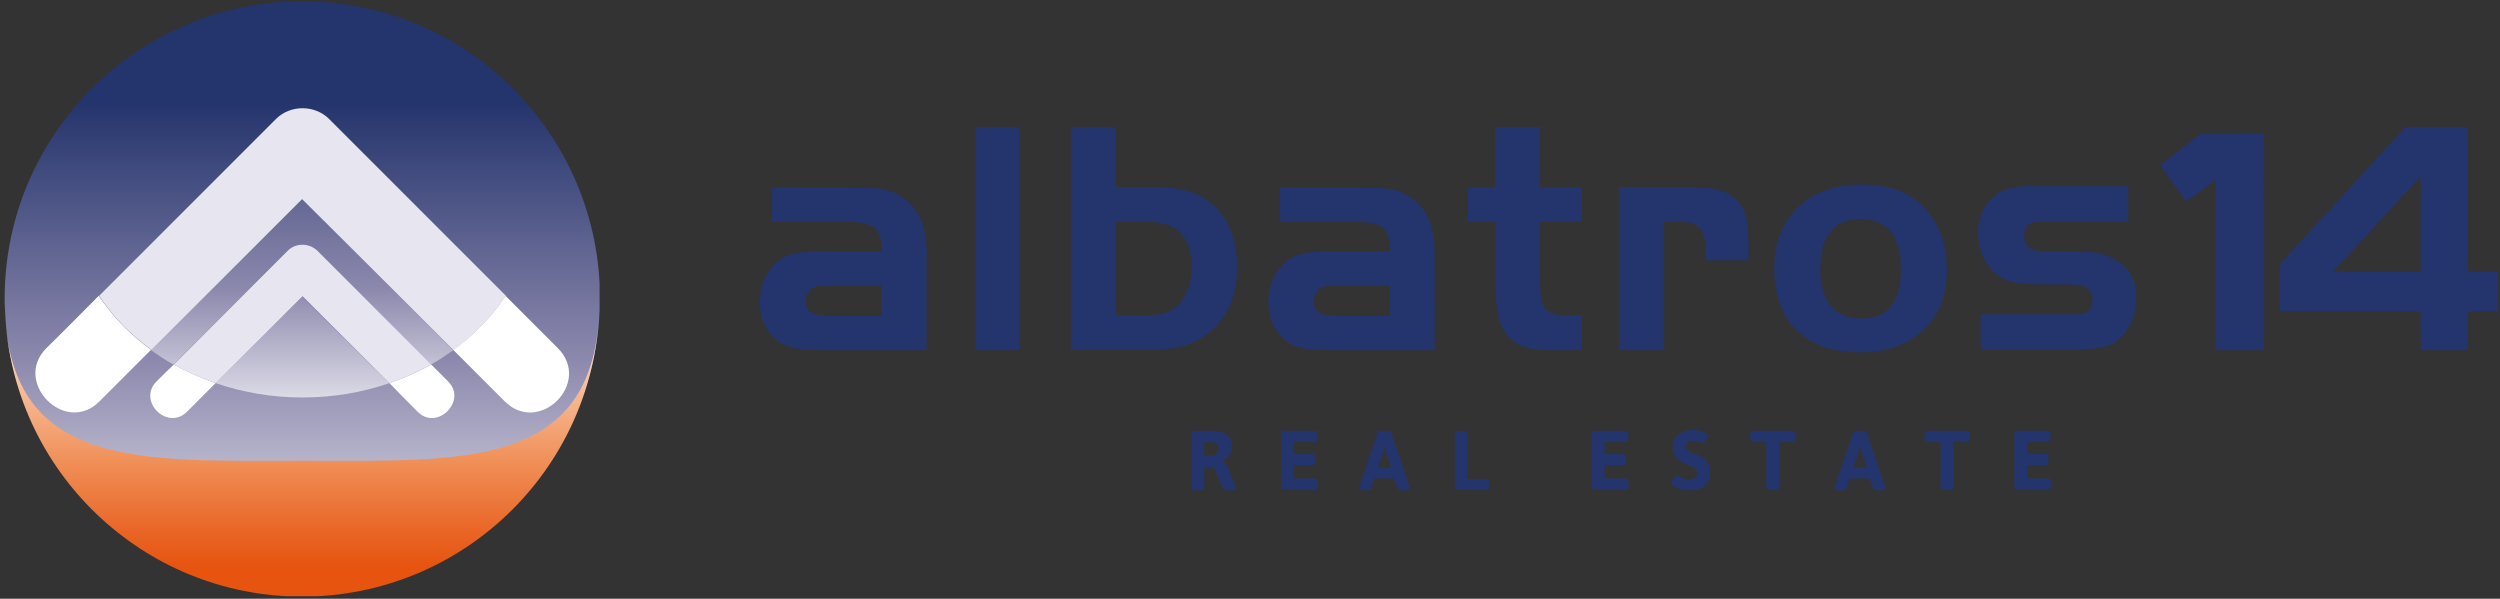 <?xml version="1.0" encoding="utf-8"?>
<!-- Generator: Adobe Illustrator 25.2.3, SVG Export Plug-In . SVG Version: 6.00 Build 0)  -->
<svg version="1.1" id="Capa_1" xmlns="http://www.w3.org/2000/svg" xmlns:xlink="http://www.w3.org/1999/xlink" x="0px" y="0px"
	 viewBox="0 0 592.5 141.9" style="enable-background:new 0 0 592.5 141.9;" xml:space="preserve">
<rect x="0" y="0" width="592.5" height="141.9" fill="#333333" stroke="none"/>
<style type="text/css">
	.st0{clip-path:url(#SVGID_2_);fill:url(#SVGID_3_);}
	.st1{clip-path:url(#SVGID_5_);fill:url(#SVGID_6_);}
	.st2{clip-path:url(#SVGID_8_);fill:url(#SVGID_9_);}
	.st3{clip-path:url(#SVGID_11_);fill:url(#SVGID_12_);}
	.st4{clip-path:url(#SVGID_14_);fill:#FFFFFF;}
	.st5{clip-path:url(#SVGID_14_);fill:#E7E5EF;}
	.st6{clip-path:url(#SVGID_14_);fill:#24346C;}
</style>
<g>
	<defs>
		<path id="SVGID_1_" d="M1.1,70.8c0,0.9,0,1.9,0.1,2.8c1.5,37.7,32.4,60.5,70.5,60.5c38,0,69-22.9,70.4-60.5c0-0.9,0.1-1.8,0.1-2.8
			c0-38.9-31.6-70.5-70.5-70.5C32.7,0.3,1.1,31.9,1.1,70.8"/>
	</defs>
	<clipPath id="SVGID_2_">
		<use xlink:href="#SVGID_1_"  style="overflow:visible;"/>
	</clipPath>
	
		<linearGradient id="SVGID_3_" gradientUnits="userSpaceOnUse" x1="-14.026" y1="141.906" x2="-13.026" y2="141.906" gradientTransform="matrix(-5.600000e-06 -128.241 128.241 -5.600000e-06 -18126.508 -1646.247)">
		<stop  offset="0" style="stop-color:#FFFFFF"/>
		<stop  offset="0.528" style="stop-color:#8C88AD"/>
		<stop  offset="1" style="stop-color:#24346C"/>
	</linearGradient>
	<rect x="1.1" y="0.3" class="st0" width="141" height="133.8"/>
</g>
<g>
	<defs>
		<path id="SVGID_4_" d="M71.6,109.2c-37.9,0-68.8,2.1-70.4-35.1c1.7,37.5,32.6,67.3,70.4,67.3c37.9,0,68.8-29.9,70.4-67.3
			C140.4,111.3,109.5,109.2,71.6,109.2 M142.1,74L142.1,74 M142.1,74L142.1,74L142.1,74 M142.1,74L142.1,74 M1.2,74
			C1.2,74,1.2,74,1.2,74C1.2,74,1.2,74,1.2,74 M1.2,74c0-0.1,0-0.1,0-0.2C1.2,73.9,1.2,73.9,1.2,74 M142.1,74c0-0.1,0-0.1,0-0.2
			C142.1,73.9,142.1,73.9,142.1,74 M1.2,73.6c0,0.1,0,0.1,0,0.2C1.2,73.8,1.2,73.7,1.2,73.6z M142.1,73.8c0-0.1,0-0.1,0-0.2
			C142.1,73.7,142.1,73.8,142.1,73.8"/>
	</defs>
	<clipPath id="SVGID_5_">
		<use xlink:href="#SVGID_4_"  style="overflow:visible;"/>
	</clipPath>
	
		<linearGradient id="SVGID_6_" gradientUnits="userSpaceOnUse" x1="-14.026" y1="141.906" x2="-13.026" y2="141.906" gradientTransform="matrix(-5.600000e-06 -128.262 128.262 -5.600000e-06 -18129.518 -1646.536)">
		<stop  offset="0" style="stop-color:#E6540F"/>
		<stop  offset="0.14" style="stop-color:#E6540F"/>
		<stop  offset="0.202" style="stop-color:#E96424"/>
		<stop  offset="0.332" style="stop-color:#F08E56"/>
		<stop  offset="0.516" style="stop-color:#F9CCAE"/>
		<stop  offset="0.674" style="stop-color:#FFFFFF"/>
		<stop  offset="1" style="stop-color:#FFFFFF"/>
	</linearGradient>
	<rect x="1.2" y="73.6" class="st1" width="140.9" height="67.7"/>
</g>
<g>
	<defs>
		<path id="SVGID_7_" d="M51.1,90.8c6.4,2.2,13.3,3.4,20.6,3.4c7.3,0,14.2-1.2,20.6-3.4C85.3,84,78.5,77.1,71.6,70.3
			C64.8,77.1,57.9,84,51.1,90.8"/>
	</defs>
	<clipPath id="SVGID_8_">
		<use xlink:href="#SVGID_7_"  style="overflow:visible;"/>
	</clipPath>
	
		<linearGradient id="SVGID_9_" gradientUnits="userSpaceOnUse" x1="-14.026" y1="141.906" x2="-13.026" y2="141.906" gradientTransform="matrix(-4.100000e-06 -92.71 92.71 -4.100000e-06 -13084.536 -1194.533)">
		<stop  offset="0" style="stop-color:#FFFFFF"/>
		<stop  offset="0.405" style="stop-color:#8C88AD"/>
		<stop  offset="1" style="stop-color:#24346C"/>
	</linearGradient>
	<rect x="51.1" y="70.3" class="st2" width="41.1" height="23.9"/>
</g>
<g>
	<defs>
		<path id="SVGID_10_" d="M35.8,83c1.7,1.2,3.5,2.4,5.3,3.4c9-9,17.9-17.9,26.9-26.9c2-2,5.2-2,7.2,0c9,9,17.9,17.9,26.9,26.9
			c1.9-1,3.6-2.2,5.3-3.4C95.5,71,83.6,59.1,71.6,47.2C59.7,59.1,47.8,71,35.8,83"/>
	</defs>
	<clipPath id="SVGID_11_">
		<use xlink:href="#SVGID_10_"  style="overflow:visible;"/>
	</clipPath>
	
		<linearGradient id="SVGID_12_" gradientUnits="userSpaceOnUse" x1="-14.026" y1="141.906" x2="-13.026" y2="141.906" gradientTransform="matrix(-4.100000e-06 -92.709 92.709 -4.100000e-06 -13084.324 -1194.511)">
		<stop  offset="0" style="stop-color:#FFFFFF"/>
		<stop  offset="0.405" style="stop-color:#8C88AD"/>
		<stop  offset="1" style="stop-color:#24346C"/>
	</linearGradient>
	<rect x="35.8" y="47.2" class="st3" width="71.6" height="39.2"/>
</g>
<g>
	<defs>
		<rect id="SVGID_13_" x="-14" width="617.2" height="141.9"/>
	</defs>
	<clipPath id="SVGID_14_">
		<use xlink:href="#SVGID_13_"  style="overflow:visible;"/>
	</clipPath>
	<path class="st4" d="M23.4,70.1c-4.1,4.1-8.2,8.3-12.4,12.4c-8.1,8.1,4.5,20.8,12.6,12.6c4.1-4.1,8.1-8.1,12.2-12.2
		C30.9,79.4,26.7,75,23.4,70.1"/>
	<path class="st4" d="M132.2,82.5c-4.1-4.1-8.2-8.2-12.4-12.4c-3.2,4.9-7.4,9.2-12.4,12.8c4.1,4.1,8.1,8.1,12.2,12.2
		C127.8,103.3,140.4,90.7,132.2,82.5"/>
	<path class="st5" d="M119.9,70.1c-14-14-27.9-27.9-41.9-41.9c-3.4-3.4-9.2-3.4-12.6,0c-14,14-27.9,27.9-41.9,41.9
		c3.2,4.9,7.4,9.2,12.4,12.8C47.8,71,59.7,59.1,71.6,47.2C83.6,59.1,95.5,71,107.5,83C112.4,79.4,116.6,75,119.9,70.1"/>
	<path class="st4" d="M99,97.6c4.6,4.6,11.8-2.6,7.2-7.2c-1.3-1.3-2.7-2.7-4-4c-3.1,1.7-6.4,3.2-9.9,4.4
		C94.5,93.1,96.7,95.3,99,97.6"/>
	<path class="st4" d="M37.1,90.4c-4.6,4.6,2.5,11.8,7.2,7.2c2.3-2.3,4.5-4.5,6.8-6.8c-3.5-1.2-6.8-2.7-9.9-4.4
		C39.8,87.7,38.5,89,37.1,90.4"/>
	<path class="st5" d="M68.1,59.5c-9,9-17.9,17.9-26.9,26.9c3.1,1.7,6.4,3.2,9.9,4.4c6.9-6.9,13.7-13.7,20.6-20.6
		c6.9,6.9,13.7,13.7,20.6,20.6c3.5-1.2,6.8-2.7,9.9-4.4c-9-9-17.9-17.9-26.9-26.9C73.3,57.5,70,57.5,68.1,59.5"/>
	<path class="st6" d="M209,59.5c0-2.7-0.6-4.5-1.7-5.5c-1.1-0.9-3.2-1.4-6.4-1.4h-18v-8.2h18c3.2,0,5.4,0.1,6.6,0.2
		c1.2,0.1,2.5,0.4,3.7,0.8c5.9,2.2,8.7,7.5,8.4,15.9V83h-22.4c-4,0-6.8-0.1-8.3-0.4c-1.5-0.2-2.9-0.7-4.1-1.5
		c-3.1-2.1-4.7-5.3-4.7-9.6c0-2.6,0.6-4.9,1.9-6.9c1.2-2,2.9-3.4,4.9-4.1c1.8-0.7,4.8-1,9-1H209z M209,67.7h-12.3l-1.8,0
		c-1.2,0-2.2,0.3-2.9,1c-0.7,0.7-1.1,1.5-1.1,2.6c0,1.3,0.4,2.2,1.3,2.7c0.9,0.5,2.3,0.8,4.4,0.8H209V67.7z"/>
	<rect x="231.1" y="30.1" class="st6" width="10.6" height="52.9"/>
	<path class="st6" d="M264.4,44.3h9.4c4.1,0,7.5,0.6,10.1,1.9c3.5,1.7,6.1,4.4,7.6,8c1.1,2.7,1.7,5.6,1.7,8.9c0,7.8-2.8,13.5-8.5,17
		c-1.8,1.1-3.6,1.8-5.5,2.2c-1.9,0.4-4.6,0.6-8.1,0.6h-17.3V30.1h10.6V44.3z M264.4,52.6v22.1h7.9c3.4,0,5.9-1,7.5-3.1
		c1.7-2.2,2.6-4.9,2.6-8.2c0-7.2-3.4-10.8-10.1-10.8H264.4z"/>
	<path class="st6" d="M329.4,59.5c0-2.7-0.6-4.5-1.6-5.5c-1.1-0.9-3.2-1.4-6.5-1.4h-18v-8.2h18c3.2,0,5.4,0.1,6.6,0.2
		c1.2,0.1,2.5,0.4,3.7,0.8c5.9,2.2,8.7,7.5,8.4,15.9V83h-22.4c-4,0-6.8-0.1-8.3-0.4c-1.5-0.2-2.9-0.7-4-1.5
		c-3.1-2.1-4.7-5.3-4.7-9.6c0-2.6,0.6-4.9,1.9-6.9c1.3-2,2.9-3.4,4.9-4.1c1.8-0.7,4.8-1,9-1H329.4z M329.4,67.7h-12.3l-1.8,0
		c-1.2,0-2.2,0.3-2.9,1c-0.7,0.7-1.1,1.5-1.1,2.6c0,1.3,0.4,2.2,1.3,2.7c0.9,0.5,2.3,0.8,4.4,0.8h12.3V67.7z"/>
	<path class="st6" d="M354.3,44.3V30.1H365v14.3h9.8v8.2H365v14c0,3.3,0.3,5.3,0.9,6.2c0.9,1.3,2.5,1.9,4.8,1.9h4.2V83h-7.7
		c-4.6,0-7.9-1.1-9.8-3.3c-2-2.2-2.9-5.9-2.9-11.2V52.6h-6.7v-8.2H354.3z"/>
	<path class="st6" d="M383.7,44.3h15.7c3.2,0,5.7,0.2,7.5,0.6c1.8,0.4,3.2,1.2,4.4,2.3c1.2,1.1,2,2.4,2.4,3.9
		c0.5,1.6,0.7,3.8,0.7,6.8v3.8h-10.2v-2.1c0-2.7-0.5-4.6-1.4-5.6c-1-1-2.8-1.5-5.4-1.5h-3.1V83h-10.6V44.3z"/>
	<path class="st6" d="M440.9,43.7c7.1,0,12.4,2.1,15.8,6.2c3.1,3.8,4.7,8.5,4.7,14.2c0,6-2,10.9-5.9,14.4c-3.6,3.3-8.5,5-14.8,5
		c-6.5,0-11.5-1.8-15.2-5.5c-3.4-3.4-5-8.2-5-14.6c0-5.4,1.6-9.9,4.8-13.5C429,45.9,434.1,43.8,440.9,43.7 M441,51.9
		c-6.4,0-9.6,4-9.6,11.9c0,3.2,0.5,5.7,1.6,7.4c1.7,2.8,4.4,4.3,8.1,4.3c6.3,0,9.4-3.9,9.4-11.8C450.5,55.9,447.3,52,441,51.9"/>
	<path class="st6" d="M504.4,44.3v8.2h-18.8c-2.1,0-3.5,0.1-4.1,0.3c-1.2,0.4-1.8,1.4-1.8,3.1c0,1.4,0.6,2.4,1.7,3.1
		c0.6,0.4,2.3,0.6,5.2,0.6h6.3c4,0,7.2,0.9,9.5,2.6c2.6,1.9,3.9,4.7,3.9,8.4c0,2.8-0.8,5.4-2.3,7.7c-1.2,1.8-2.6,3-4.3,3.6
		c-1.7,0.6-4.5,0.9-8.3,0.9h-22v-8.3h18.9c2.4,0,4,0,4.8-0.1c1.9-0.2,2.8-1.3,2.8-3.2c0-1.6-0.6-2.7-1.9-3.3
		c-0.7-0.3-2.2-0.5-4.6-0.5h-6.4c-2.5,0-4.4-0.2-5.8-0.5c-1.4-0.3-2.6-0.9-3.8-1.7c-1.4-1-2.5-2.4-3.4-4.2c-0.8-1.8-1.2-3.7-1.2-5.7
		c0-3.9,1.4-6.9,4.2-9.2c1.7-1.3,4.6-2,8.8-2H504.4z"/>
	<path class="st6" d="M536.5,83H525V46.7c0-1.2,0.1-2.6,0.2-4.2c-1.4,1.2-3.7,2.9-7.1,5.2l-6.2-8.6l9.6-7.4h15V83z"/>
	<path class="st6" d="M540.3,73.8V62.6l29.8-32.5h14.8v34.3h7v9.4h-7V83h-11.2v-9.2H540.3z M552.9,64.4h20.8V41.8L552.9,64.4z"/>
	<path class="st6" d="M282.3,102.9c0-0.6,0.2-0.8,0.8-0.8h3.9c3.5,0,5,1.4,5,3.8c0,1.5-1,2.7-2.3,3.2v0.1c0.5,0.2,1.1,1,1.4,1.8
		l1.8,4.4c0.1,0.2,0.1,0.3,0.1,0.4c0,0.2-0.4,0.4-1.2,0.4h-0.8c-0.6,0-1-0.1-1.2-0.4l-1.6-3.9c-0.4-0.8-0.7-1.2-2-1.2h-0.8v4.9
		c0,0.4-0.4,0.6-1.2,0.6h-0.7c-0.8,0-1.2-0.2-1.2-0.6V102.9z M287.3,108c0.8,0,1.5-0.8,1.5-1.7c0-0.9-0.6-1.5-1.7-1.5h-1.8v3.2
		H287.3z"/>
	<path class="st6" d="M303.5,102.9c0-0.6,0.2-0.8,0.8-0.8h7.3c0.4,0,0.6,0.3,0.6,1v0.6c0,0.7-0.2,1-0.6,1h-5v2.9h4.5
		c0.4,0,0.6,0.3,0.6,1v0.6c0,0.7-0.2,1-0.6,1h-4.5v3.2h5.1c0.4,0,0.6,0.3,0.6,1v0.6c0,0.7-0.2,1-0.6,1h-7.3c-0.6,0-0.8-0.2-0.8-0.8
		V102.9z"/>
	<path class="st6" d="M322.1,115.4l4.4-12.9c0.1-0.3,0.6-0.4,1.1-0.4h1c0.6,0,1,0.1,1.1,0.4l4.4,12.9c0,0.1,0.1,0.3,0.1,0.4
		c0,0.3-0.3,0.4-1,0.4h-0.9c-0.6,0-1-0.1-1.1-0.4l-0.8-2.4h-4.7l-0.8,2.4c-0.1,0.3-0.4,0.4-0.9,0.4h-0.8c-0.8,0-1.2-0.2-1.2-0.4
		C322,115.6,322.1,115.5,322.1,115.4 M329.6,110.7l-1.1-3.6c-0.1-0.3-0.3-1.3-0.3-1.3h-0.1c0,0-0.2,0.9-0.3,1.3l-1.2,3.6H329.6z"/>
	<path class="st6" d="M344.7,102.7c0-0.4,0.4-0.6,1.2-0.6h0.7c0.8,0,1.2,0.2,1.2,0.6v10.8h4.5c0.4,0,0.6,0.3,0.6,1v0.6
		c0,0.7-0.2,1-0.6,1h-6.7c-0.6,0-0.8-0.2-0.8-0.8V102.7z"/>
	<path class="st6" d="M377.2,102.9c0-0.6,0.2-0.8,0.8-0.8h7.3c0.4,0,0.6,0.3,0.6,1v0.6c0,0.7-0.2,1-0.6,1h-5v2.9h4.5
		c0.4,0,0.6,0.3,0.6,1v0.6c0,0.7-0.2,1-0.6,1h-4.5v3.2h5.1c0.4,0,0.6,0.3,0.6,1v0.6c0,0.7-0.2,1-0.6,1H378c-0.6,0-0.8-0.2-0.8-0.8
		V102.9z"/>
	<path class="st6" d="M397.4,112.7c0.4,0,1.3,0.9,2.9,0.9c0.9,0,1.9-0.3,1.9-1.5c0-2.4-5.8-1.4-5.8-6.1c0-2.9,2.4-4.1,4.7-4.1
		c2.1,0,3.6,0.7,3.6,1.4c0,0.5-0.6,1.7-1.1,1.7c-0.3,0-0.9-0.5-2.2-0.5c-1.6,0-1.9,0.7-1.9,1.2c0,2.3,5.8,1.4,5.8,6.1
		c0,3.3-2.3,4.4-4.5,4.4c-3,0-4.7-1.1-4.7-1.8C396.1,113.9,397,112.7,397.4,112.7"/>
	<path class="st6" d="M418.6,104.7h-3.2c-0.4,0-0.6-0.3-0.6-1v-0.6c0-0.7,0.2-1,0.6-1h9.5c0.4,0,0.6,0.3,0.6,1v0.6
		c0,0.7-0.2,1-0.6,1h-3.2v10.8c0,0.4-0.4,0.6-1.2,0.6h-0.7c-0.8,0-1.2-0.2-1.2-0.6V104.7z"/>
	<path class="st6" d="M434.8,115.4l4.4-12.9c0.1-0.3,0.6-0.4,1.1-0.4h1c0.6,0,1,0.1,1.1,0.4l4.4,12.9c0,0.1,0.1,0.3,0.1,0.4
		c0,0.3-0.3,0.4-1,0.4h-0.9c-0.6,0-1-0.1-1.1-0.4l-0.8-2.4h-4.7l-0.8,2.4c-0.1,0.3-0.4,0.4-0.9,0.4h-0.8c-0.8,0-1.2-0.2-1.2-0.4
		C434.7,115.6,434.7,115.5,434.8,115.4 M442.3,110.7l-1.1-3.6c-0.1-0.3-0.3-1.3-0.3-1.3h-0.1c0,0-0.2,0.9-0.3,1.3l-1.2,3.6H442.3z"
		/>
	<path class="st6" d="M459.9,104.7h-3.2c-0.4,0-0.6-0.3-0.6-1v-0.6c0-0.7,0.2-1,0.6-1h9.5c0.4,0,0.6,0.3,0.6,1v0.6
		c0,0.7-0.2,1-0.6,1H463v10.8c0,0.4-0.4,0.6-1.2,0.6h-0.7c-0.8,0-1.2-0.2-1.2-0.6V104.7z"/>
	<path class="st6" d="M477.3,102.9c0-0.6,0.2-0.8,0.8-0.8h7.3c0.4,0,0.6,0.3,0.6,1v0.6c0,0.7-0.2,1-0.6,1h-5v2.9h4.5
		c0.4,0,0.6,0.3,0.6,1v0.6c0,0.7-0.2,1-0.6,1h-4.5v3.2h5.1c0.4,0,0.6,0.3,0.6,1v0.6c0,0.7-0.2,1-0.6,1h-7.3c-0.6,0-0.8-0.2-0.8-0.8
		V102.9z"/>
</g>
</svg>

